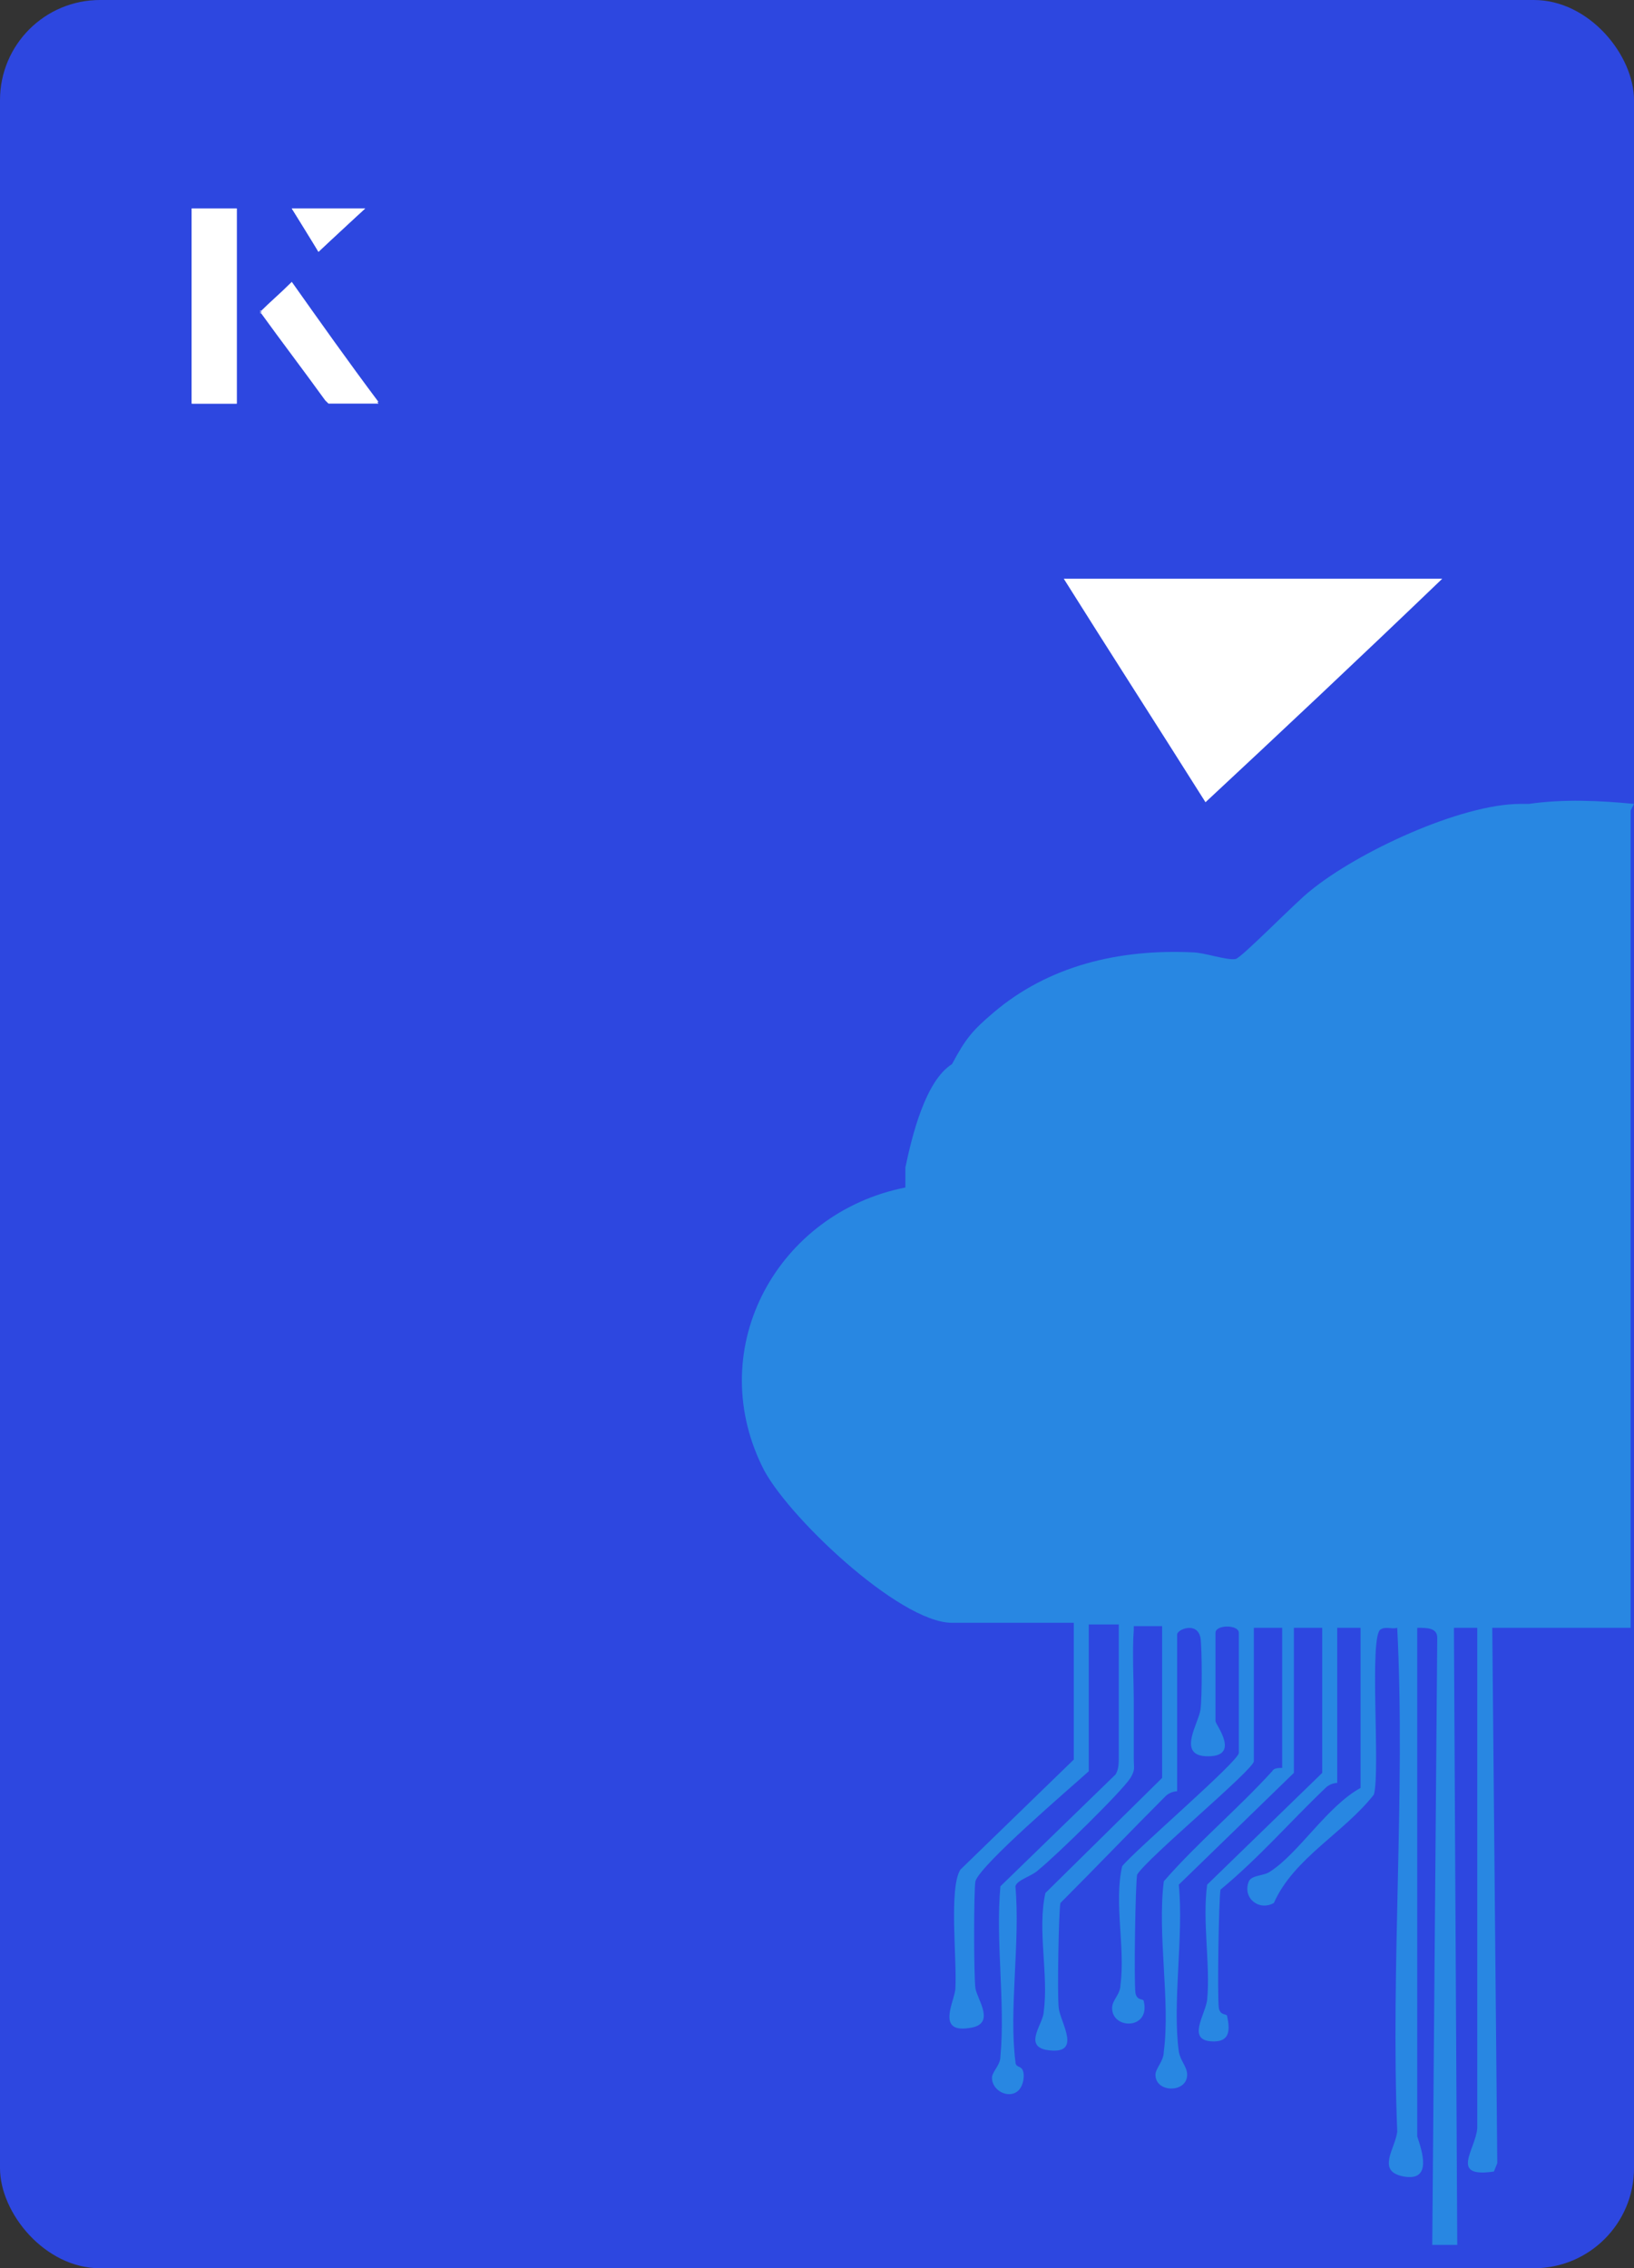 <?xml version="1.0" encoding="UTF-8"?>
<svg id="Layer_1" data-name="Layer 1" xmlns="http://www.w3.org/2000/svg" xmlns:xlink="http://www.w3.org/1999/xlink" viewBox="0 0 98 136">
  <rect x="0" y="0" width="98" height="136" fill="#333333" stroke="none"/>
  <defs>
    <style>
      .cls-1 {
        fill: #fff;
      }

      .cls-2 {
        fill: none;
      }

      .cls-3 {
        fill: #2887e2;
      }

      .cls-4 {
        clip-path: url(#clippath);
      }

      .cls-5 {
        fill: #2d47e0;
      }
    </style>
    <clipPath id="clippath">
      <rect class="cls-2" x="0" y="0" width="98" height="136" rx="6" ry="6"/>
    </clipPath>
  </defs>
  <g>
    <path class="cls-1" d="M72.3,48.1c-2.9-4.6-5.8-9.1-8.5-13.4h22.7c-5,4.8-9.9,9.4-14.2,13.4Z"/>
    <g>
      <path class="cls-1" d="M14.2,12.5h-2.7v11.7h2.7v-11.7ZM15.6,18.7c1.3,1.8,2.6,3.5,3.9,5.3,0,0,.2.2.2.2,1,0,1.9,0,3,0-1.8-2.5-3.5-4.8-5.2-7.2-.7.6-1.3,1.2-1.9,1.8ZM19.1,15.1c.8-.8,1.8-1.7,2.8-2.6h-4.4c.5.8,1.1,1.7,1.6,2.6Z"/>
      <path class="cls-1" d="M14.2,12.5v11.7h-2.7v-11.7h2.7Z"/>
      <path class="cls-1" d="M15.6,18.7c.6-.6,1.2-1.1,1.9-1.8,1.7,2.4,3.4,4.8,5.2,7.2-1.1,0-2,0-3,0,0,0-.2,0-.2-.2-1.3-1.8-2.6-3.5-3.9-5.3Z"/>
      <polygon class="cls-1" points="19.1 15.1 17.5 12.5 21.9 12.5 19.1 15.1"/>
    </g>
  </g>
  <g>
    <rect class="cls-5" x="0" y="0" width="98" height="136" rx="6" ry="6"/>
    <g>
      <path class="cls-1" d="M72.3,48.1c-2.9-4.6-5.8-9.1-8.5-13.4h22.7c-5,4.8-9.9,9.4-14.2,13.4Z"/>
      <g>
        <path class="cls-1" d="M14.2,12.5h-2.7v11.7h2.7v-11.7ZM15.6,18.7c1.3,1.8,2.6,3.5,3.9,5.3,0,0,.2.2.2.2,1,0,1.9,0,3,0-1.8-2.5-3.5-4.8-5.2-7.2-.7.6-1.3,1.2-1.9,1.8ZM19.1,15.1c.8-.8,1.8-1.7,2.8-2.6h-4.4c.5.8,1.1,1.7,1.6,2.6Z"/>
        <path class="cls-1" d="M14.2,12.5v11.7h-2.7v-11.7h2.7Z"/>
        <path class="cls-1" d="M15.6,18.7c.6-.6,1.2-1.1,1.9-1.8,1.7,2.4,3.4,4.8,5.2,7.2-1.1,0-2,0-3,0,0,0-.2,0-.2-.2-1.3-1.8-2.6-3.5-3.9-5.3Z"/>
        <polygon class="cls-1" points="19.1 15.1 17.5 12.5 21.9 12.5 19.1 15.1"/>
      </g>
    </g>
    <g class="cls-4">
      <path class="cls-3" d="M98,48.2c-2.1-.2-4.2-.3-6.3,0-.2,0-.3,0-.5,0-3.6,0-9.8,2.9-12.6,5.2-.8.6-4.2,4.1-4.5,4.1-.5.1-1.9-.4-2.6-.4-4.4-.2-8.6.8-11.9,3.6-1.3,1.1-1.7,1.6-2.5,3.1-1.6,1-2.4,4.3-2.8,6.2,0,.4,0,.8,0,1.2-7.6,1.5-12.1,9.5-8.6,16.7,1.3,2.8,8.2,9.4,11.4,9.4h7.3v8.2l-6.8,6.6c-.7,1.1-.2,5.4-.3,7.1,0,.7-1.2,2.7.8,2.4,1.7-.2.5-1.7.4-2.4-.1-.8-.1-5.8,0-6.4.3-1,5.7-5.6,6.8-6.6v-8.8c.2,0,.3,0,.4,0,.5,0,1,0,1.4,0,0,0,0,.2,0,.2,0,1.3,0,2.7,0,4.1,0,1.2,0,2.5,0,3.6,0,.4,0,.8-.2,1.1l-6.9,6.7c-.3,3.3.3,7,0,10.2,0,.5-.4.8-.5,1.2-.1,1.1,1.8,1.7,1.9,0,0-.8-.5-.4-.5-.9-.4-3.1.3-7.2,0-10.5.1-.4,1-.6,1.4-1,1-.8,5-4.7,5.5-5.5.3-.5.2-.6.2-1.1,0-1.1,0-2.3,0-3.3,0-1.5-.1-3.1,0-4.5,0,0,0-.2,0-.2h1.7s0,9.1,0,9.1l-7,6.9c-.5,2.2.2,4.9-.1,7.1,0,.7-1.2,2,.1,2.3,2.3.4.9-1.6.8-2.5-.1-.7,0-5.9.1-6.3,2.1-2.1,4.2-4.3,6.3-6.4.3-.3.7-.3.7-.3v-9.4c0-.3,1.2-.8,1.4.2.1.7.1,3.6,0,4.3-.1.8-1.4,2.7.3,2.8,2.2.1.6-1.9.6-2.1v-5.3c0-.5,1.4-.5,1.4,0v7.2c0,.5-6.3,5.9-7,6.8-.5,2.2.2,4.9-.1,7.1,0,.6-.5.9-.5,1.4,0,1.3,2.3,1.3,1.9-.4,0-.2-.4,0-.5-.5-.1-.8,0-6.6.1-7.1.6-1,7-6.3,7-6.8v-8h1.7v8.4c-.2,0-.5,0-.6.2-2.1,2.3-4.5,4.3-6.5,6.6-.4,3.2.4,7.2,0,10.2,0,.6-.5,1-.5,1.4,0,1.1,1.9,1.1,1.9,0,0-.5-.4-.8-.5-1.4-.4-2.9.3-6.9,0-10l6.9-6.7v-8.7h1.7v8.7l-6.9,6.7c-.3,2.2.2,4.8,0,6.9-.1.9-1.3,2.5.4,2.5.9,0,1-.6.8-1.5,0-.2-.4,0-.5-.5-.1-.8,0-6.5.1-7.1,2.3-1.9,4.2-4.1,6.3-6.1.3-.3.7-.3.7-.3v-9.3h1.4c0,3,0,6.1,0,9.1v.5c-2,1.1-3.7,3.9-5.4,5-.4.3-1.1.2-1.3.6-.4,1,.6,1.8,1.5,1.3,1.2-2.7,4.2-4.2,6-6.5.4-1.4-.3-9.5.4-9.9.3-.2.7,0,1-.1.5,9.9-.4,20.3,0,30.2-.1,1-1.3,2.4.4,2.7,1.7.3,1.1-1.5.8-2.4v-30.5c.6,0,1.2,0,1.2.6l-.3,36.4h1.5s-.2-37-.2-37c.4,0,.9,0,1.4,0v30c-.1,1.3-1.7,3,1,2.6l.2-.5-.3-32.1c.2,0,.5,0,.7,0,0,0,.2,0,.2,0,0,0,.2,0,.2,0h7.2v-49Z"/>
    </g>
  </g>
</svg>